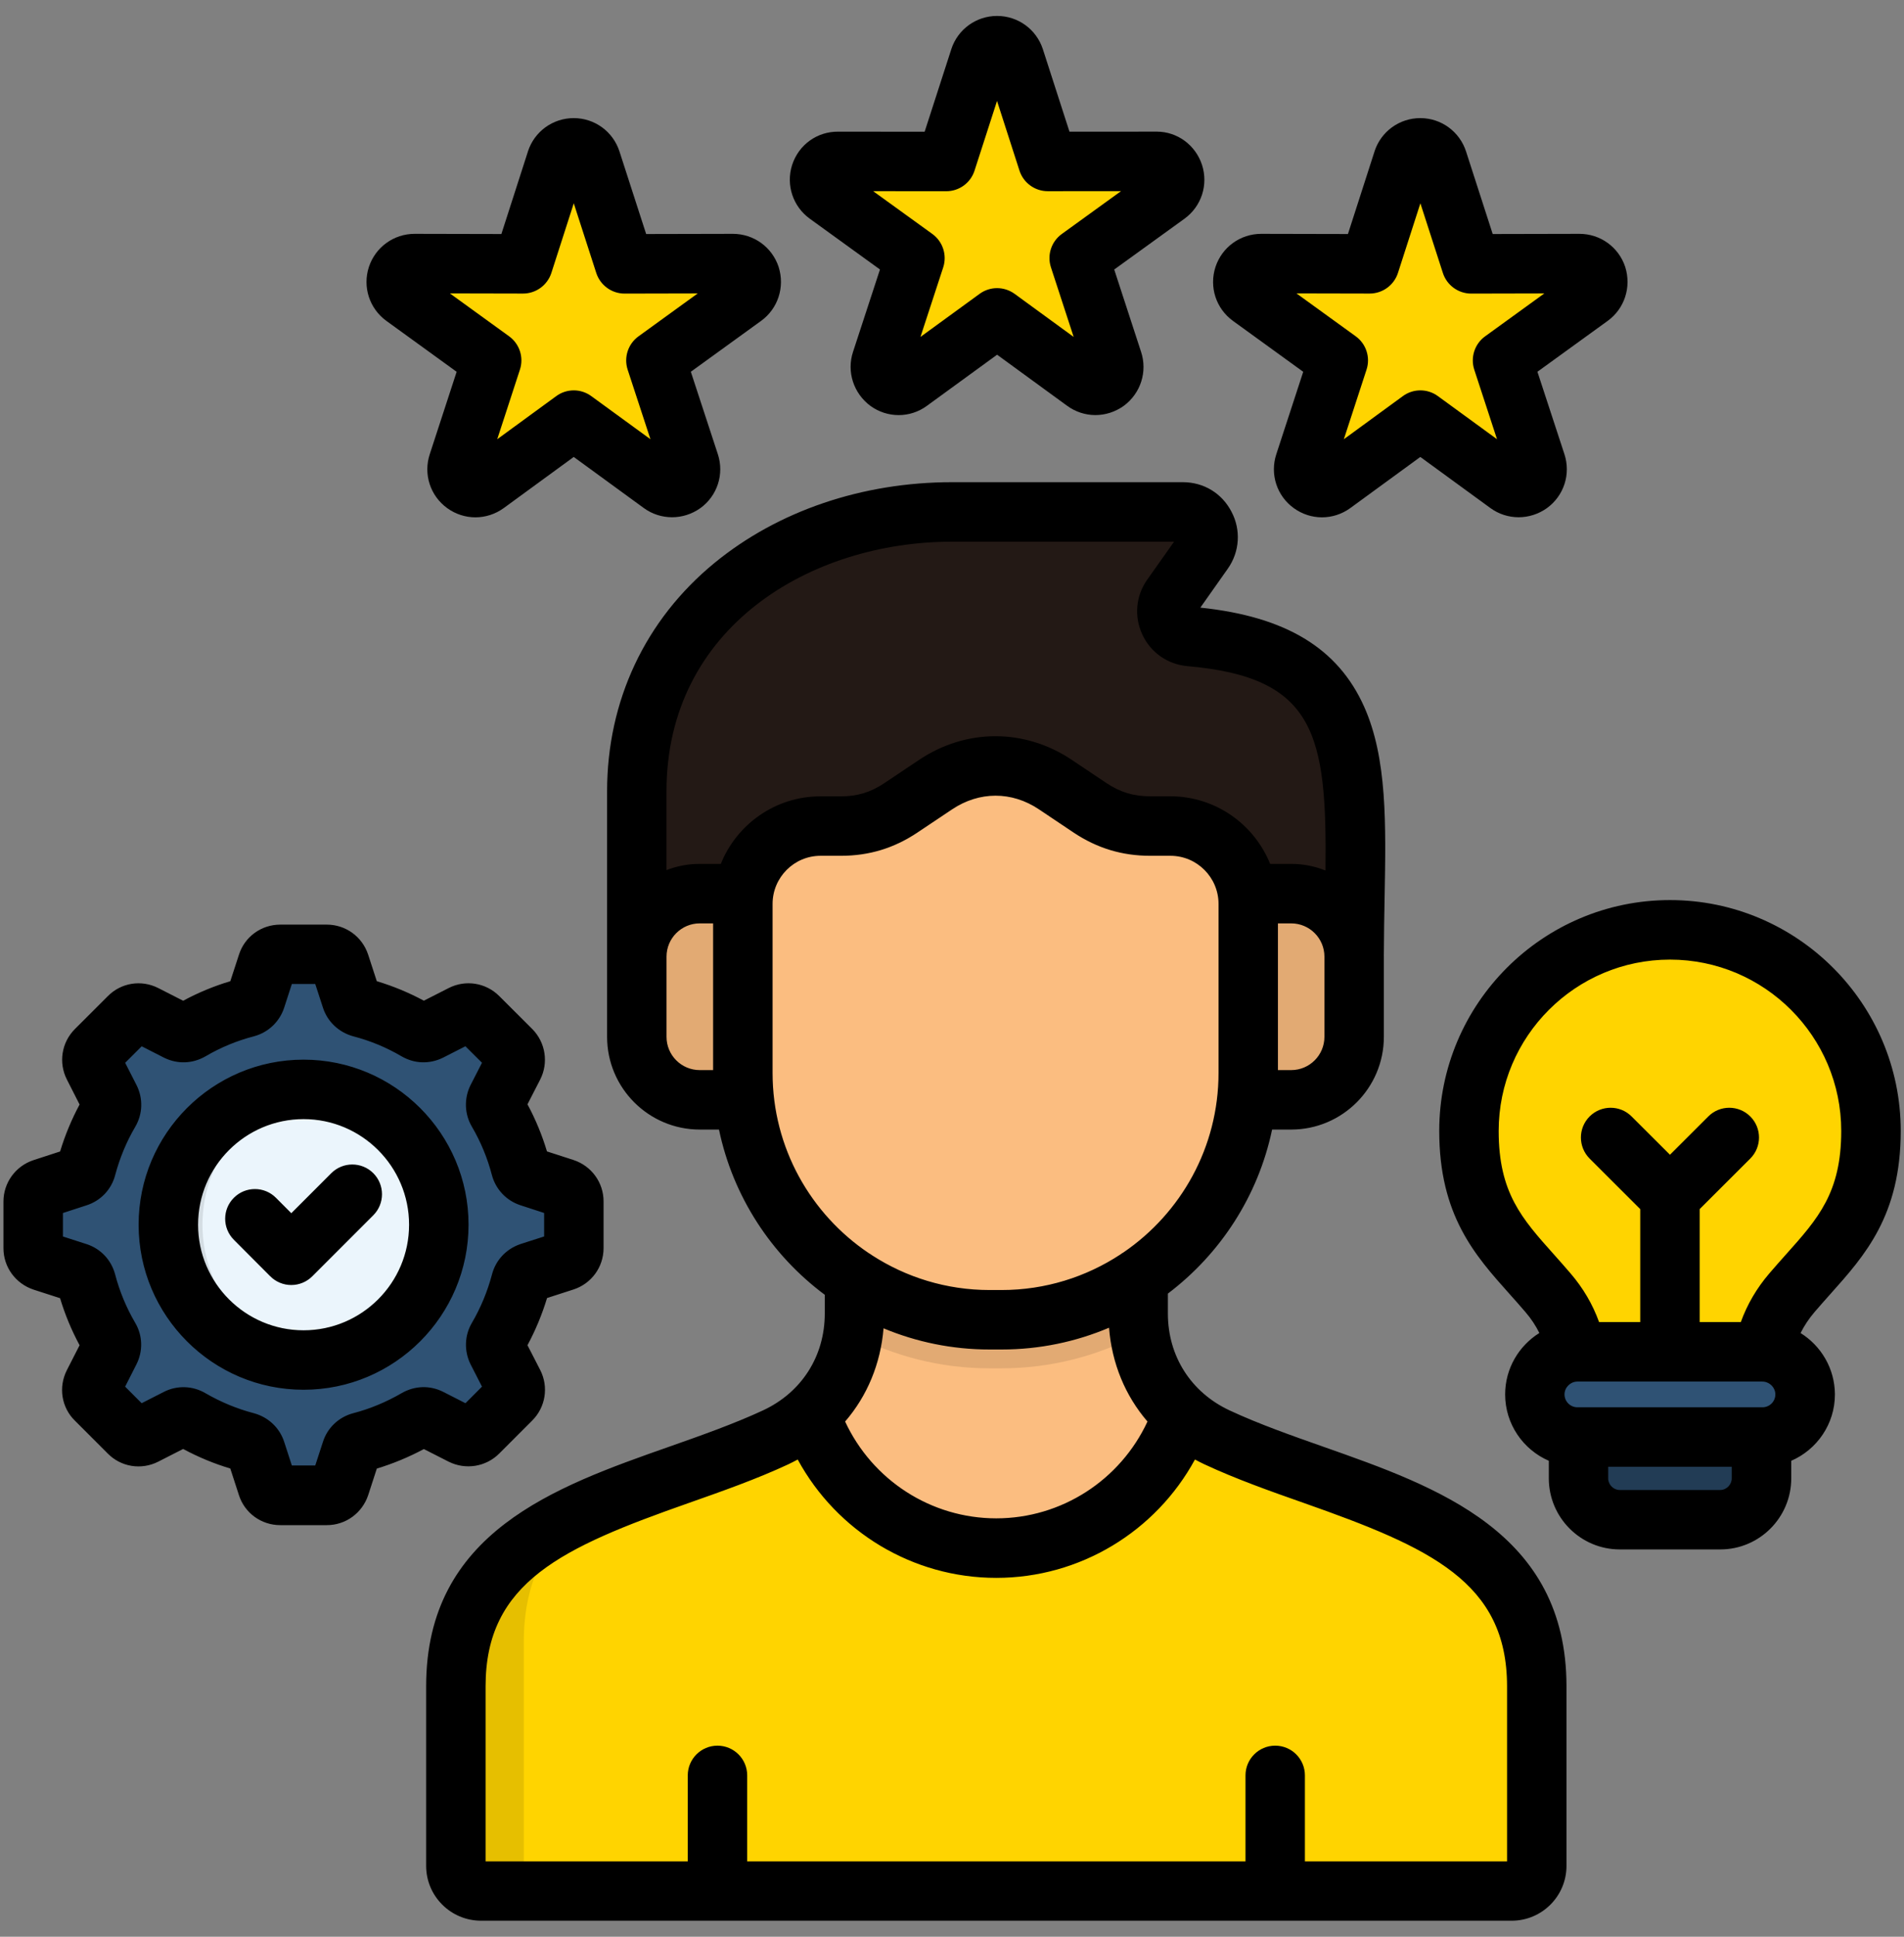 <svg width="60" height="61" viewBox="0 0 60 61" fill="none" xmlns="http://www.w3.org/2000/svg">
<rect x="0" y="0" width="60" height="61" fill="#808080" stroke="none"/>
<g clip-path="url(#clip0_850_11178)">
<path fill-rule="evenodd" clip-rule="evenodd" d="M52.624 29.287C49.126 29.287 46.289 32.124 46.289 35.622C46.289 38.289 47.528 39.249 48.777 40.715C49.425 41.472 49.74 42.327 49.74 43.323H55.507C55.507 42.327 55.822 41.472 56.47 40.715C57.719 39.25 58.958 38.291 58.958 35.622C58.959 32.124 56.122 29.287 52.624 29.287Z" fill="#FFD400"/>
<path fill-rule="evenodd" clip-rule="evenodd" d="M55.509 44.554H49.742V46.564C49.742 47.278 50.327 47.862 51.041 47.862H54.206C54.923 47.862 55.508 47.278 55.508 46.564V44.554H55.509Z" fill="#223C55"/>
<path fill-rule="evenodd" clip-rule="evenodd" d="M55.689 45.262H49.553C48.899 45.262 48.363 44.728 48.363 44.073C48.363 43.415 48.898 42.88 49.553 42.88H55.689C56.343 42.88 56.882 43.414 56.882 44.073C56.882 44.728 56.344 45.262 55.689 45.262Z" fill="#2F5274"/>
<path fill-rule="evenodd" clip-rule="evenodd" d="M50.488 42.881C50.405 42.07 50.095 41.356 49.548 40.715C48.295 39.25 47.06 38.291 47.06 35.622C47.06 32.251 49.691 29.497 53.01 29.298C52.88 29.291 52.754 29.288 52.624 29.288C49.126 29.288 46.289 32.125 46.289 35.623C46.289 38.291 47.528 39.25 48.777 40.717C49.325 41.358 49.637 42.072 49.717 42.882H50.325H50.488V42.881Z" fill="#E6BF00"/>
<path fill-rule="evenodd" clip-rule="evenodd" d="M49.557 42.881C48.903 42.881 48.367 43.415 48.367 44.074C48.367 44.728 48.902 45.263 49.557 45.263H49.743H50.328C50.116 45.263 49.915 45.207 49.743 45.107C49.381 44.905 49.135 44.516 49.135 44.074C49.135 43.632 49.377 43.246 49.732 43.04C49.908 42.941 50.111 42.881 50.327 42.881H49.718H49.557Z" fill="#2A4A68"/>
<path fill-rule="evenodd" clip-rule="evenodd" d="M50.327 45.262H49.742V46.564C49.742 47.278 50.327 47.863 51.041 47.863H51.812C51.094 47.863 50.51 47.278 50.51 46.564V45.262H50.327Z" fill="#1F364D"/>
<path fill-rule="evenodd" clip-rule="evenodd" d="M20.066 30.131H42.672C42.672 24.64 43.535 20.571 37.499 20.049C37.207 20.022 36.971 19.857 36.845 19.591C36.722 19.329 36.749 19.039 36.918 18.8L37.921 17.375C38.097 17.125 38.117 16.823 37.977 16.551C37.838 16.282 37.579 16.122 37.273 16.122H30.002C24.866 16.122 20.066 19.405 20.066 24.922V30.131Z" fill="#231915"/>
<path fill-rule="evenodd" clip-rule="evenodd" d="M22.049 28.148H40.688C41.778 28.148 42.671 29.039 42.671 30.131V32.658C42.671 33.748 41.777 34.641 40.688 34.641H22.049C20.956 34.641 20.066 33.747 20.066 32.658V30.131C20.066 29.039 20.956 28.148 22.049 28.148Z" fill="#E2AA73"/>
<path fill-rule="evenodd" clip-rule="evenodd" d="M26.919 37.891H35.862V41.373C35.862 43.084 36.796 44.548 38.343 45.273C42.535 47.226 48.421 47.684 48.421 53.113V58.773C48.421 59.208 48.066 59.564 47.63 59.564H15.15C14.716 59.564 14.359 59.209 14.359 58.773V53.113C14.359 47.684 20.246 47.226 24.438 45.273C25.989 44.548 26.918 43.084 26.918 41.373V37.891H26.919Z" fill="#FFD400"/>
<path fill-rule="evenodd" clip-rule="evenodd" d="M26.923 37.891H35.865V41.373C35.865 42.631 36.37 43.758 37.254 44.556C36.423 46.994 34.105 48.761 31.395 48.761C28.684 48.761 26.365 46.994 25.535 44.556C26.419 43.759 26.924 42.633 26.924 41.373V37.891H26.923Z" fill="#FBBD80"/>
<path fill-rule="evenodd" clip-rule="evenodd" d="M26.921 37.891H35.863V41.373C35.863 41.588 35.876 41.804 35.907 42.01C34.608 42.704 33.126 43.097 31.555 43.097H31.18C29.629 43.097 28.164 42.711 26.875 42.034C26.908 41.818 26.922 41.599 26.922 41.373V37.891H26.921Z" fill="#E2AA73"/>
<path fill-rule="evenodd" clip-rule="evenodd" d="M33.256 24.713L34.355 25.447C34.936 25.836 35.541 26.019 36.242 26.019H36.883C38.232 26.019 39.334 27.118 39.334 28.47V33.795C39.334 38.07 35.836 41.568 31.558 41.568H31.183C26.908 41.568 23.406 38.07 23.406 33.795V28.47C23.406 27.118 24.509 26.019 25.858 26.019H26.499C27.203 26.019 27.804 25.836 28.386 25.447L29.485 24.713C30.652 23.933 32.09 23.933 33.256 24.713Z" fill="#FBBD80"/>
<path fill-rule="evenodd" clip-rule="evenodd" d="M16.506 59.563V51.71C16.506 49.912 17.151 48.661 18.167 47.717C16.001 48.764 14.359 50.245 14.359 53.111V58.772C14.359 59.206 14.714 59.563 15.15 59.563H16.506Z" fill="#E6BF00"/>
<path fill-rule="evenodd" clip-rule="evenodd" d="M30.867 1.839L29.817 5.088L26.402 5.081C26.147 5.081 25.93 5.24 25.85 5.483C25.77 5.725 25.854 5.981 26.062 6.131L28.826 8.13L27.766 11.375C27.686 11.618 27.77 11.873 27.976 12.023C28.182 12.173 28.451 12.173 28.657 12.023L31.418 10.01L34.175 12.023C34.381 12.173 34.65 12.173 34.856 12.023C35.062 11.873 35.145 11.618 35.066 11.375L34.006 8.13L36.77 6.131C36.979 5.981 37.062 5.725 36.982 5.483C36.902 5.24 36.687 5.081 36.43 5.081L33.015 5.088L31.965 1.839C31.89 1.597 31.671 1.438 31.418 1.438C31.162 1.438 30.943 1.597 30.867 1.839Z" fill="#FFD400"/>
<path fill-rule="evenodd" clip-rule="evenodd" d="M17.527 5.057L16.477 8.309L13.066 8.302C12.811 8.299 12.592 8.458 12.514 8.701C12.434 8.943 12.518 9.199 12.724 9.349L15.491 11.351L14.428 14.594C14.348 14.84 14.431 15.092 14.64 15.246C14.846 15.396 15.112 15.396 15.321 15.242L18.078 13.232L20.836 15.242C21.046 15.395 21.31 15.395 21.517 15.246C21.726 15.093 21.808 14.84 21.729 14.594L20.666 11.351L23.433 9.349C23.639 9.199 23.722 8.943 23.642 8.701C23.566 8.458 23.347 8.299 23.09 8.302L19.679 8.309L18.629 5.057C18.549 4.815 18.334 4.659 18.077 4.659C17.82 4.659 17.607 4.816 17.527 5.057Z" fill="#FFD400"/>
<path fill-rule="evenodd" clip-rule="evenodd" d="M44.207 5.057L43.157 8.309L39.746 8.302C39.49 8.299 39.271 8.458 39.194 8.701C39.114 8.943 39.197 9.199 39.404 9.349L42.17 11.352L41.108 14.594C41.028 14.84 41.111 15.092 41.32 15.246C41.526 15.396 41.792 15.396 42.001 15.242L44.758 13.232L47.515 15.242C47.725 15.395 47.99 15.395 48.196 15.246C48.406 15.093 48.488 14.84 48.408 14.594L47.347 11.353L50.113 9.35C50.32 9.2 50.403 8.945 50.323 8.702C50.247 8.459 50.028 8.3 49.771 8.304L46.36 8.311L45.31 5.059C45.23 4.816 45.015 4.66 44.758 4.66C44.501 4.66 44.287 4.816 44.207 5.057Z" fill="#FFD400"/>
<path fill-rule="evenodd" clip-rule="evenodd" d="M11.369 45.418C11.99 45.252 12.582 45.007 13.127 44.687C13.257 44.611 13.405 44.607 13.541 44.677L14.565 45.199C14.734 45.286 14.934 45.255 15.069 45.119L16.105 44.08C16.241 43.944 16.272 43.748 16.185 43.578L15.664 42.552C15.593 42.419 15.6 42.269 15.677 42.137C15.992 41.595 16.241 41.004 16.404 40.379C16.444 40.233 16.547 40.123 16.69 40.077L17.784 39.722C17.966 39.665 18.082 39.502 18.082 39.31V37.842C18.082 37.652 17.966 37.49 17.784 37.429L16.69 37.074C16.547 37.027 16.444 36.919 16.404 36.772C16.241 36.147 15.993 35.559 15.677 35.014C15.6 34.882 15.593 34.735 15.664 34.599L16.185 33.576C16.272 33.404 16.241 33.207 16.105 33.071L15.069 32.032C14.934 31.899 14.734 31.865 14.565 31.952L13.541 32.474C13.405 32.544 13.255 32.54 13.127 32.463C12.582 32.144 11.991 31.898 11.369 31.732C11.219 31.695 11.113 31.592 11.066 31.449L10.711 30.356C10.652 30.173 10.489 30.057 10.299 30.057H8.828C8.638 30.057 8.477 30.173 8.417 30.356L8.065 31.449C8.015 31.592 7.909 31.695 7.763 31.732C7.138 31.898 6.546 32.143 6.003 32.463C5.873 32.539 5.724 32.543 5.588 32.474L4.565 31.952C4.395 31.865 4.196 31.899 4.063 32.032L3.024 33.071C2.888 33.207 2.857 33.403 2.944 33.576L3.466 34.599C3.536 34.735 3.529 34.882 3.453 35.014C3.138 35.559 2.888 36.147 2.725 36.772C2.685 36.919 2.586 37.027 2.439 37.074L1.346 37.429C1.166 37.489 1.047 37.652 1.047 37.842V39.31C1.047 39.502 1.166 39.665 1.346 39.722L2.439 40.077C2.582 40.123 2.685 40.233 2.725 40.379C2.888 41.004 3.136 41.595 3.453 42.137C3.529 42.269 3.536 42.419 3.466 42.552L2.944 43.578C2.857 43.748 2.888 43.944 3.024 44.08L4.063 45.119C4.196 45.255 4.395 45.286 4.565 45.199L5.588 44.677C5.724 44.607 5.874 44.611 6.003 44.687C6.548 45.006 7.138 45.252 7.763 45.418C7.909 45.454 8.015 45.557 8.065 45.704L8.417 46.794C8.477 46.977 8.639 47.096 8.828 47.096H10.3C10.49 47.096 10.652 46.977 10.713 46.794L11.068 45.704C11.113 45.557 11.22 45.456 11.369 45.418Z" fill="#2F5274"/>
<path fill-rule="evenodd" clip-rule="evenodd" d="M9.567 42.837C11.912 42.837 13.829 40.924 13.829 38.575C13.829 36.23 11.912 34.313 9.567 34.313C7.218 34.313 5.305 36.23 5.305 38.575C5.305 40.924 7.218 42.837 9.567 42.837Z" fill="#EBF5FC"/>
<path fill-rule="evenodd" clip-rule="evenodd" d="M10.105 42.805C8.005 42.539 6.38 40.748 6.38 38.575C6.38 36.406 8.005 34.612 10.105 34.347C9.929 34.327 9.75 34.315 9.567 34.315C7.211 34.315 5.305 36.225 5.305 38.577C5.305 40.932 7.211 42.839 9.567 42.839C9.75 42.837 9.929 42.827 10.105 42.805Z" fill="#D4DDE3"/>
<path fill-rule="evenodd" clip-rule="evenodd" d="M17.527 5.057L16.481 8.306L17.312 8.309L18.362 5.057C18.391 4.971 18.434 4.894 18.494 4.831C18.391 4.721 18.242 4.659 18.079 4.659C17.823 4.659 17.607 4.816 17.527 5.057ZM13.854 8.303H13.066C12.811 8.3 12.592 8.459 12.514 8.702C12.434 8.944 12.518 9.2 12.724 9.35L15.491 11.353L14.428 14.595C14.348 14.841 14.431 15.093 14.64 15.247C14.846 15.397 15.112 15.397 15.321 15.243L15.401 15.187C15.248 15.035 15.191 14.812 15.261 14.595L16.324 11.353L13.557 9.35C13.351 9.2 13.268 8.944 13.345 8.702C13.421 8.472 13.618 8.32 13.854 8.303ZM18.078 13.233L20.836 15.243C21.046 15.396 21.404 15.33 21.517 15.247C21.633 15.16 21.567 15.207 21.589 15.187L18.493 12.928L18.078 13.233Z" fill="#E6BF00"/>
<path fill-rule="evenodd" clip-rule="evenodd" d="M44.207 5.057L43.161 8.306L43.992 8.309L45.042 5.057C45.071 4.971 45.114 4.894 45.174 4.831C45.071 4.721 44.922 4.659 44.759 4.659C44.502 4.659 44.287 4.816 44.207 5.057ZM40.533 8.303H39.746C39.49 8.3 39.271 8.459 39.194 8.702C39.114 8.944 39.197 9.2 39.404 9.35L42.17 11.353L41.108 14.595C41.028 14.841 41.111 15.093 41.32 15.247C41.526 15.397 41.792 15.397 42.001 15.243L42.08 15.187C41.928 15.035 41.87 14.812 41.941 14.595L43.004 11.353L40.237 9.35C40.031 9.2 39.947 8.944 40.025 8.702C40.101 8.472 40.298 8.32 40.533 8.303ZM44.758 13.233L47.515 15.243C47.725 15.396 48.084 15.33 48.196 15.247C48.312 15.16 48.247 15.207 48.269 15.187L45.173 12.928L44.758 13.233Z" fill="#E6BF00"/>
<path fill-rule="evenodd" clip-rule="evenodd" d="M30.867 1.839L29.817 5.088H30.65L31.697 1.839C31.726 1.753 31.773 1.677 31.832 1.613C31.726 1.503 31.581 1.438 31.418 1.438C31.162 1.438 30.943 1.597 30.867 1.839ZM27.193 5.084L26.402 5.081C26.147 5.081 25.93 5.24 25.85 5.483C25.77 5.725 25.854 5.981 26.062 6.131L28.826 8.13L27.766 11.375C27.686 11.618 27.77 11.873 27.976 12.023C28.182 12.173 28.451 12.173 28.657 12.023L28.74 11.963C28.584 11.811 28.53 11.588 28.601 11.375L29.66 8.13L26.894 6.131C26.688 5.981 26.605 5.725 26.684 5.483C26.757 5.254 26.954 5.101 27.193 5.084ZM31.418 10.011L34.175 12.024C34.381 12.174 34.74 12.111 34.856 12.024C34.972 11.941 34.906 11.988 34.926 11.964L31.834 9.709L31.418 10.011Z" fill="#E6BF00"/>
<path d="M41.717 45.572C40.708 45.217 39.665 44.85 38.747 44.422C37.53 43.854 36.803 42.713 36.803 41.37V40.743C38.454 39.495 39.648 37.673 40.087 35.577H40.689C42.299 35.577 43.609 34.267 43.609 32.656V30.129C43.609 30.113 43.608 30.099 43.608 30.085C43.608 30.078 43.609 30.071 43.609 30.064C43.611 29.463 43.621 28.875 43.632 28.306C43.676 25.932 43.715 23.883 42.987 22.257C42.162 20.414 40.518 19.419 37.826 19.138L38.691 17.912C39.066 17.38 39.111 16.693 38.808 16.119C38.506 15.535 37.933 15.187 37.273 15.187H30.003C27.175 15.187 24.515 16.091 22.516 17.73C20.332 19.52 19.131 22.074 19.131 24.923V30.129V32.656C19.131 34.267 20.441 35.577 22.052 35.577H22.657C23.1 37.694 24.313 39.532 25.991 40.781V41.369C25.991 42.711 25.265 43.852 24.048 44.42C23.13 44.847 22.087 45.214 21.078 45.569C17.492 46.83 13.429 48.26 13.429 53.108V58.768C13.429 59.721 14.205 60.495 15.16 60.495H47.637C48.59 60.495 49.364 59.721 49.364 58.768V53.108C49.362 48.262 45.3 46.833 41.717 45.572ZM41.736 32.657C41.736 33.234 41.267 33.704 40.689 33.704H40.271V29.083H40.689C41.266 29.083 41.736 29.552 41.736 30.13V32.657ZM22.472 33.704H22.05C21.474 33.704 21.004 33.235 21.004 32.657V30.13C21.004 29.553 21.473 29.083 22.05 29.083H22.472V33.704ZM22.715 27.209H22.049C21.68 27.209 21.328 27.279 21.003 27.404V24.924C21.003 19.762 25.53 17.061 30.002 17.061H36.998L36.153 18.256C35.791 18.767 35.733 19.413 35.999 19.989C36.263 20.553 36.793 20.924 37.417 20.981C41.456 21.331 41.816 23.127 41.77 27.418C41.434 27.283 41.07 27.209 40.687 27.209H40.025C39.524 25.963 38.303 25.08 36.879 25.08H36.238C35.724 25.08 35.302 24.952 34.873 24.668L33.777 23.934C32.293 22.94 30.447 22.939 28.962 23.934L27.863 24.669C27.435 24.955 27.015 25.082 26.5 25.082H25.855C24.435 25.08 23.215 25.963 22.715 27.209ZM24.346 33.794V28.469C24.346 27.634 25.025 26.954 25.858 26.954H26.502C27.386 26.954 28.172 26.715 28.906 26.225L30.006 25.49C30.862 24.919 31.882 24.917 32.738 25.49L33.837 26.226C34.574 26.716 35.361 26.954 36.243 26.954H36.884C37.719 26.954 38.399 27.634 38.399 28.469V33.794C38.399 36.138 37.213 38.209 35.411 39.441C35.373 39.463 35.338 39.486 35.304 39.512C34.228 40.218 32.943 40.631 31.564 40.631H31.185C29.821 40.631 28.551 40.228 27.483 39.538C27.448 39.512 27.412 39.488 27.374 39.467C25.547 38.237 24.346 36.153 24.346 33.794ZM36.16 44.773C35.302 46.618 33.452 47.822 31.395 47.822C29.337 47.822 27.488 46.617 26.632 44.773C27.328 43.966 27.75 42.955 27.843 41.837C28.872 42.266 30 42.504 31.183 42.504H31.561C32.763 42.504 33.907 42.26 34.949 41.818C35.037 42.943 35.46 43.961 36.16 44.773ZM47.489 58.625H41.121V55.918C41.121 55.4 40.702 54.982 40.185 54.982C39.668 54.982 39.249 55.401 39.249 55.918V58.625H23.546V55.918C23.546 55.4 23.126 54.982 22.609 54.982C22.093 54.982 21.673 55.401 21.673 55.918V58.625H15.302V53.111C15.302 49.827 17.718 48.74 21.699 47.34C22.75 46.97 23.837 46.588 24.84 46.121C24.941 46.073 25.04 46.022 25.138 45.969C26.371 48.239 28.757 49.697 31.396 49.697C34.034 49.697 36.421 48.238 37.656 45.969C37.755 46.022 37.853 46.073 37.956 46.121C38.957 46.588 40.044 46.971 41.096 47.341C45.074 48.742 47.491 49.828 47.491 53.113V58.625H47.489ZM56.741 41.986C56.855 41.755 57.002 41.535 57.184 41.321C57.35 41.128 57.518 40.939 57.682 40.755C58.771 39.538 59.897 38.278 59.897 35.62C59.897 31.611 56.635 28.349 52.626 28.349C48.617 28.349 45.354 31.611 45.354 35.62C45.354 38.278 46.48 39.538 47.569 40.755C47.733 40.938 47.902 41.128 48.068 41.322C48.25 41.533 48.395 41.754 48.509 41.984C47.863 42.388 47.431 43.102 47.431 43.918C47.431 44.853 47.998 45.658 48.807 46.009V46.562C48.807 47.796 49.81 48.801 51.043 48.801H54.211C55.444 48.801 56.447 47.797 56.447 46.562V46.009C57.256 45.658 57.823 44.853 57.823 43.918C57.819 43.102 57.387 42.388 56.741 41.986ZM54.571 46.563C54.571 46.761 54.406 46.929 54.209 46.929H51.04C50.844 46.929 50.678 46.761 50.678 46.563V46.197H54.571V46.563ZM55.541 44.324H49.708C49.484 44.324 49.302 44.142 49.302 43.918C49.302 43.706 49.476 43.527 49.685 43.515C49.708 43.515 49.73 43.515 49.754 43.513H55.495C55.52 43.515 55.546 43.516 55.572 43.516H55.573C55.778 43.534 55.946 43.709 55.946 43.918C55.947 44.142 55.764 44.324 55.541 44.324ZM56.284 39.507C56.113 39.698 55.938 39.896 55.759 40.104C55.357 40.572 55.057 41.088 54.858 41.64H53.561V38.082L55.156 36.49C55.522 36.124 55.523 35.531 55.157 35.165C54.791 34.8 54.198 34.798 53.833 35.164L52.625 36.37L51.416 35.164C51.051 34.798 50.457 34.8 50.092 35.165C49.727 35.531 49.728 36.125 50.093 36.49L51.688 38.082V41.64H50.391C50.192 41.088 49.892 40.572 49.491 40.106C49.312 39.896 49.135 39.698 48.965 39.507C47.956 38.379 47.227 37.564 47.227 35.621C47.227 32.645 49.648 30.224 52.625 30.224C55.601 30.224 58.022 32.645 58.022 35.621C58.022 37.563 57.293 38.379 56.284 39.507ZM9.566 33.375C6.7 33.375 4.368 35.707 4.368 38.573C4.368 41.44 6.7 43.772 9.566 43.772C12.433 43.772 14.765 41.44 14.765 38.573C14.766 35.707 12.433 33.375 9.566 33.375ZM9.566 41.899C7.732 41.899 6.242 40.407 6.242 38.574C6.242 36.74 7.734 35.248 9.566 35.248C11.399 35.248 12.891 36.74 12.891 38.574C12.892 40.407 11.4 41.899 9.566 41.899ZM38.854 10.107L41.068 11.71L40.22 14.305C40.014 14.933 40.234 15.615 40.769 16.003C41.035 16.196 41.346 16.294 41.659 16.294C41.972 16.294 42.285 16.196 42.552 16.002L44.758 14.392L46.968 16.003C47.496 16.387 48.21 16.388 48.749 16.003C49.284 15.615 49.505 14.932 49.299 14.305L48.448 11.709L50.663 10.106C51.193 9.722 51.415 9.043 51.215 8.408C51.01 7.784 50.431 7.365 49.771 7.365L47.039 7.371L46.199 4.77C45.995 4.142 45.415 3.72 44.757 3.72C44.098 3.72 43.518 4.142 43.314 4.77V4.773L42.477 7.371L39.745 7.365C39.087 7.365 38.508 7.784 38.303 8.408C38.098 9.036 38.318 9.718 38.854 10.107ZM43.159 9.246H43.162C43.568 9.246 43.928 8.983 44.053 8.597L44.76 6.403L45.469 8.598C45.594 8.984 45.954 9.247 46.361 9.247H46.363L48.666 9.242L46.799 10.594C46.47 10.832 46.332 11.257 46.458 11.643L47.175 13.834L45.312 12.476C45.148 12.356 44.953 12.295 44.76 12.295C44.567 12.295 44.372 12.355 44.208 12.476L42.348 13.834L43.063 11.642C43.19 11.256 43.052 10.831 42.722 10.592L40.855 9.241L43.159 9.246ZM25.518 6.888L27.73 8.488L26.881 11.082C26.676 11.704 26.894 12.386 27.429 12.784C27.697 12.978 28.009 13.074 28.32 13.074C28.634 13.074 28.947 12.976 29.212 12.78L31.421 11.172L33.62 12.775C34.154 13.17 34.872 13.174 35.418 12.779C35.947 12.386 36.163 11.706 35.959 11.085L35.112 8.489L37.327 6.888C37.861 6.5 38.083 5.818 37.877 5.189C37.67 4.563 37.096 4.146 36.454 4.146C36.447 4.146 36.441 4.146 36.434 4.146L33.702 4.148L32.862 1.545C32.657 0.922 32.078 0.502 31.421 0.502C30.763 0.502 30.184 0.922 29.979 1.545C29.979 1.547 29.978 1.548 29.978 1.55L29.138 4.149L26.417 4.147C25.752 4.139 25.171 4.557 24.964 5.19C24.962 5.193 24.961 5.198 24.96 5.202C24.763 5.825 24.987 6.504 25.518 6.888ZM29.819 6.023C29.82 6.023 29.82 6.023 29.819 6.023C30.227 6.023 30.586 5.761 30.71 5.374L31.419 3.179L32.126 5.373C32.25 5.759 32.611 6.022 33.018 6.022H33.019L35.327 6.02L33.46 7.37C33.129 7.609 32.991 8.033 33.118 8.42L33.834 10.612L31.973 9.255C31.643 9.016 31.198 9.015 30.87 9.255L29.006 10.612L29.723 8.421C29.849 8.034 29.711 7.609 29.382 7.37L27.515 6.021L29.819 6.023ZM15.733 45.78L16.772 44.741C17.193 44.32 17.295 43.681 17.023 43.149L16.622 42.369C16.875 41.899 17.082 41.401 17.239 40.883L18.075 40.613C18.64 40.428 19.02 39.906 19.02 39.311V37.84C19.02 37.245 18.64 36.723 18.074 36.536L17.236 36.265C17.082 35.75 16.877 35.254 16.622 34.782L17.023 34.001C17.29 33.477 17.193 32.839 16.779 32.416C16.776 32.413 16.773 32.41 16.77 32.407L15.732 31.372C15.31 30.95 14.67 30.849 14.139 31.12L13.357 31.518C12.883 31.263 12.385 31.057 11.874 30.904L11.601 30.067C11.416 29.502 10.893 29.122 10.299 29.122H8.833C8.232 29.122 7.709 29.504 7.529 30.072L7.258 30.904C6.739 31.059 6.239 31.267 5.772 31.52L4.989 31.121C4.455 30.849 3.816 30.951 3.398 31.375L2.361 32.41C1.939 32.832 1.838 33.472 2.109 34.003L2.508 34.788C2.256 35.257 2.05 35.752 1.894 36.267L1.049 36.542C0.488 36.73 0.109 37.252 0.109 37.843V39.315C0.109 39.906 0.487 40.428 1.057 40.618L1.893 40.888C2.046 41.398 2.252 41.894 2.508 42.37L2.107 43.155C1.834 43.692 1.939 44.334 2.359 44.744L3.391 45.776C3.809 46.204 4.451 46.309 4.988 46.036L5.771 45.637C6.25 45.894 6.749 46.101 7.257 46.252L7.526 47.081C7.705 47.652 8.23 48.036 8.832 48.036H10.3C10.891 48.036 11.413 47.659 11.603 47.09L11.875 46.254C12.382 46.101 12.879 45.895 13.357 45.64L14.14 46.038C14.672 46.303 15.312 46.202 15.733 45.78ZM12.658 43.878C12.169 44.161 11.657 44.374 11.133 44.51C11.13 44.511 11.126 44.512 11.124 44.512C10.67 44.635 10.316 44.974 10.177 45.412L9.934 46.157H9.197L8.957 45.418C8.815 44.975 8.461 44.636 7.998 44.51C7.471 44.373 6.958 44.16 6.477 43.882C6.071 43.642 5.577 43.627 5.16 43.841L4.464 44.196L3.943 43.674L4.296 42.979C4.511 42.559 4.498 42.066 4.261 41.665C3.979 41.183 3.767 40.671 3.626 40.131C3.503 39.682 3.18 39.338 2.739 39.188C2.734 39.187 2.73 39.185 2.725 39.184L1.983 38.945V38.205L2.721 37.965C3.175 37.821 3.514 37.462 3.631 37.005C3.775 36.467 3.988 35.956 4.263 35.488C4.5 35.083 4.514 34.591 4.3 34.172L3.944 33.474L4.465 32.954L5.161 33.309L5.175 33.316C5.595 33.521 6.068 33.506 6.48 33.268C6.95 32.992 7.461 32.779 8.008 32.638C8.457 32.516 8.811 32.179 8.955 31.738L9.197 30.992H9.934L10.177 31.738C10.32 32.178 10.674 32.515 11.133 32.64C11.665 32.778 12.177 32.99 12.66 33.273C13.063 33.505 13.534 33.52 13.954 33.316C13.959 33.314 13.963 33.311 13.968 33.309L14.666 32.953L15.189 33.473L14.832 34.169C14.829 34.175 14.826 34.181 14.823 34.186C14.62 34.604 14.637 35.09 14.87 35.485C15.148 35.96 15.36 36.471 15.501 37.01C15.621 37.461 15.958 37.817 16.402 37.961L17.147 38.204V38.944L16.405 39.182C16.398 39.185 16.391 39.187 16.384 39.19C15.946 39.342 15.618 39.697 15.504 40.14C15.36 40.679 15.148 41.192 14.873 41.661C14.638 42.058 14.621 42.545 14.825 42.963C14.827 42.969 14.831 42.975 14.833 42.979L15.189 43.674L14.668 44.196L13.972 43.841C13.551 43.627 13.073 43.64 12.658 43.878ZM12.176 10.107L14.39 11.71L13.543 14.305C13.336 14.933 13.557 15.615 14.091 16.003C14.357 16.196 14.669 16.294 14.982 16.294C15.294 16.294 15.607 16.196 15.875 16.002L18.08 14.392L20.29 16.003C20.819 16.387 21.532 16.388 22.072 16.003C22.606 15.615 22.827 14.932 22.621 14.305L21.77 11.709L23.985 10.106C24.515 9.722 24.738 9.043 24.537 8.408C24.332 7.784 23.753 7.365 23.093 7.365L20.362 7.371L19.521 4.77C19.318 4.142 18.738 3.72 18.079 3.72C17.42 3.72 16.84 4.142 16.636 4.77V4.773L15.8 7.371L13.067 7.365C12.409 7.365 11.831 7.784 11.625 8.408C11.42 9.036 11.641 9.718 12.176 10.107ZM16.48 9.246H16.483C16.89 9.246 17.249 8.983 17.375 8.597L18.081 6.403L18.79 8.598C18.916 8.984 19.275 9.247 19.682 9.247H19.684L21.987 9.242L20.12 10.594C19.791 10.832 19.653 11.257 19.779 11.643L20.497 13.834L18.633 12.476C18.469 12.356 18.275 12.295 18.081 12.295C17.888 12.295 17.693 12.355 17.529 12.476L15.669 13.834L16.384 11.642C16.511 11.256 16.373 10.831 16.043 10.592L14.177 9.241L16.48 9.246ZM11.764 36.951C12.129 37.317 12.129 37.91 11.764 38.276L9.841 40.199C9.665 40.374 9.427 40.473 9.179 40.473C9.179 40.473 9.179 40.473 9.177 40.473C8.929 40.473 8.69 40.373 8.515 40.197L7.369 39.048C7.004 38.681 7.005 38.088 7.371 37.724C7.738 37.359 8.331 37.359 8.696 37.726L9.18 38.211L10.44 36.951C10.805 36.586 11.398 36.586 11.764 36.951Z" fill="black"/>
</g>
<defs>
<clipPath id="clip0_850_11178">
<rect width="60" height="60" fill="white" transform="translate(0 0.5)"/>
</clipPath>
</defs>
</svg>
